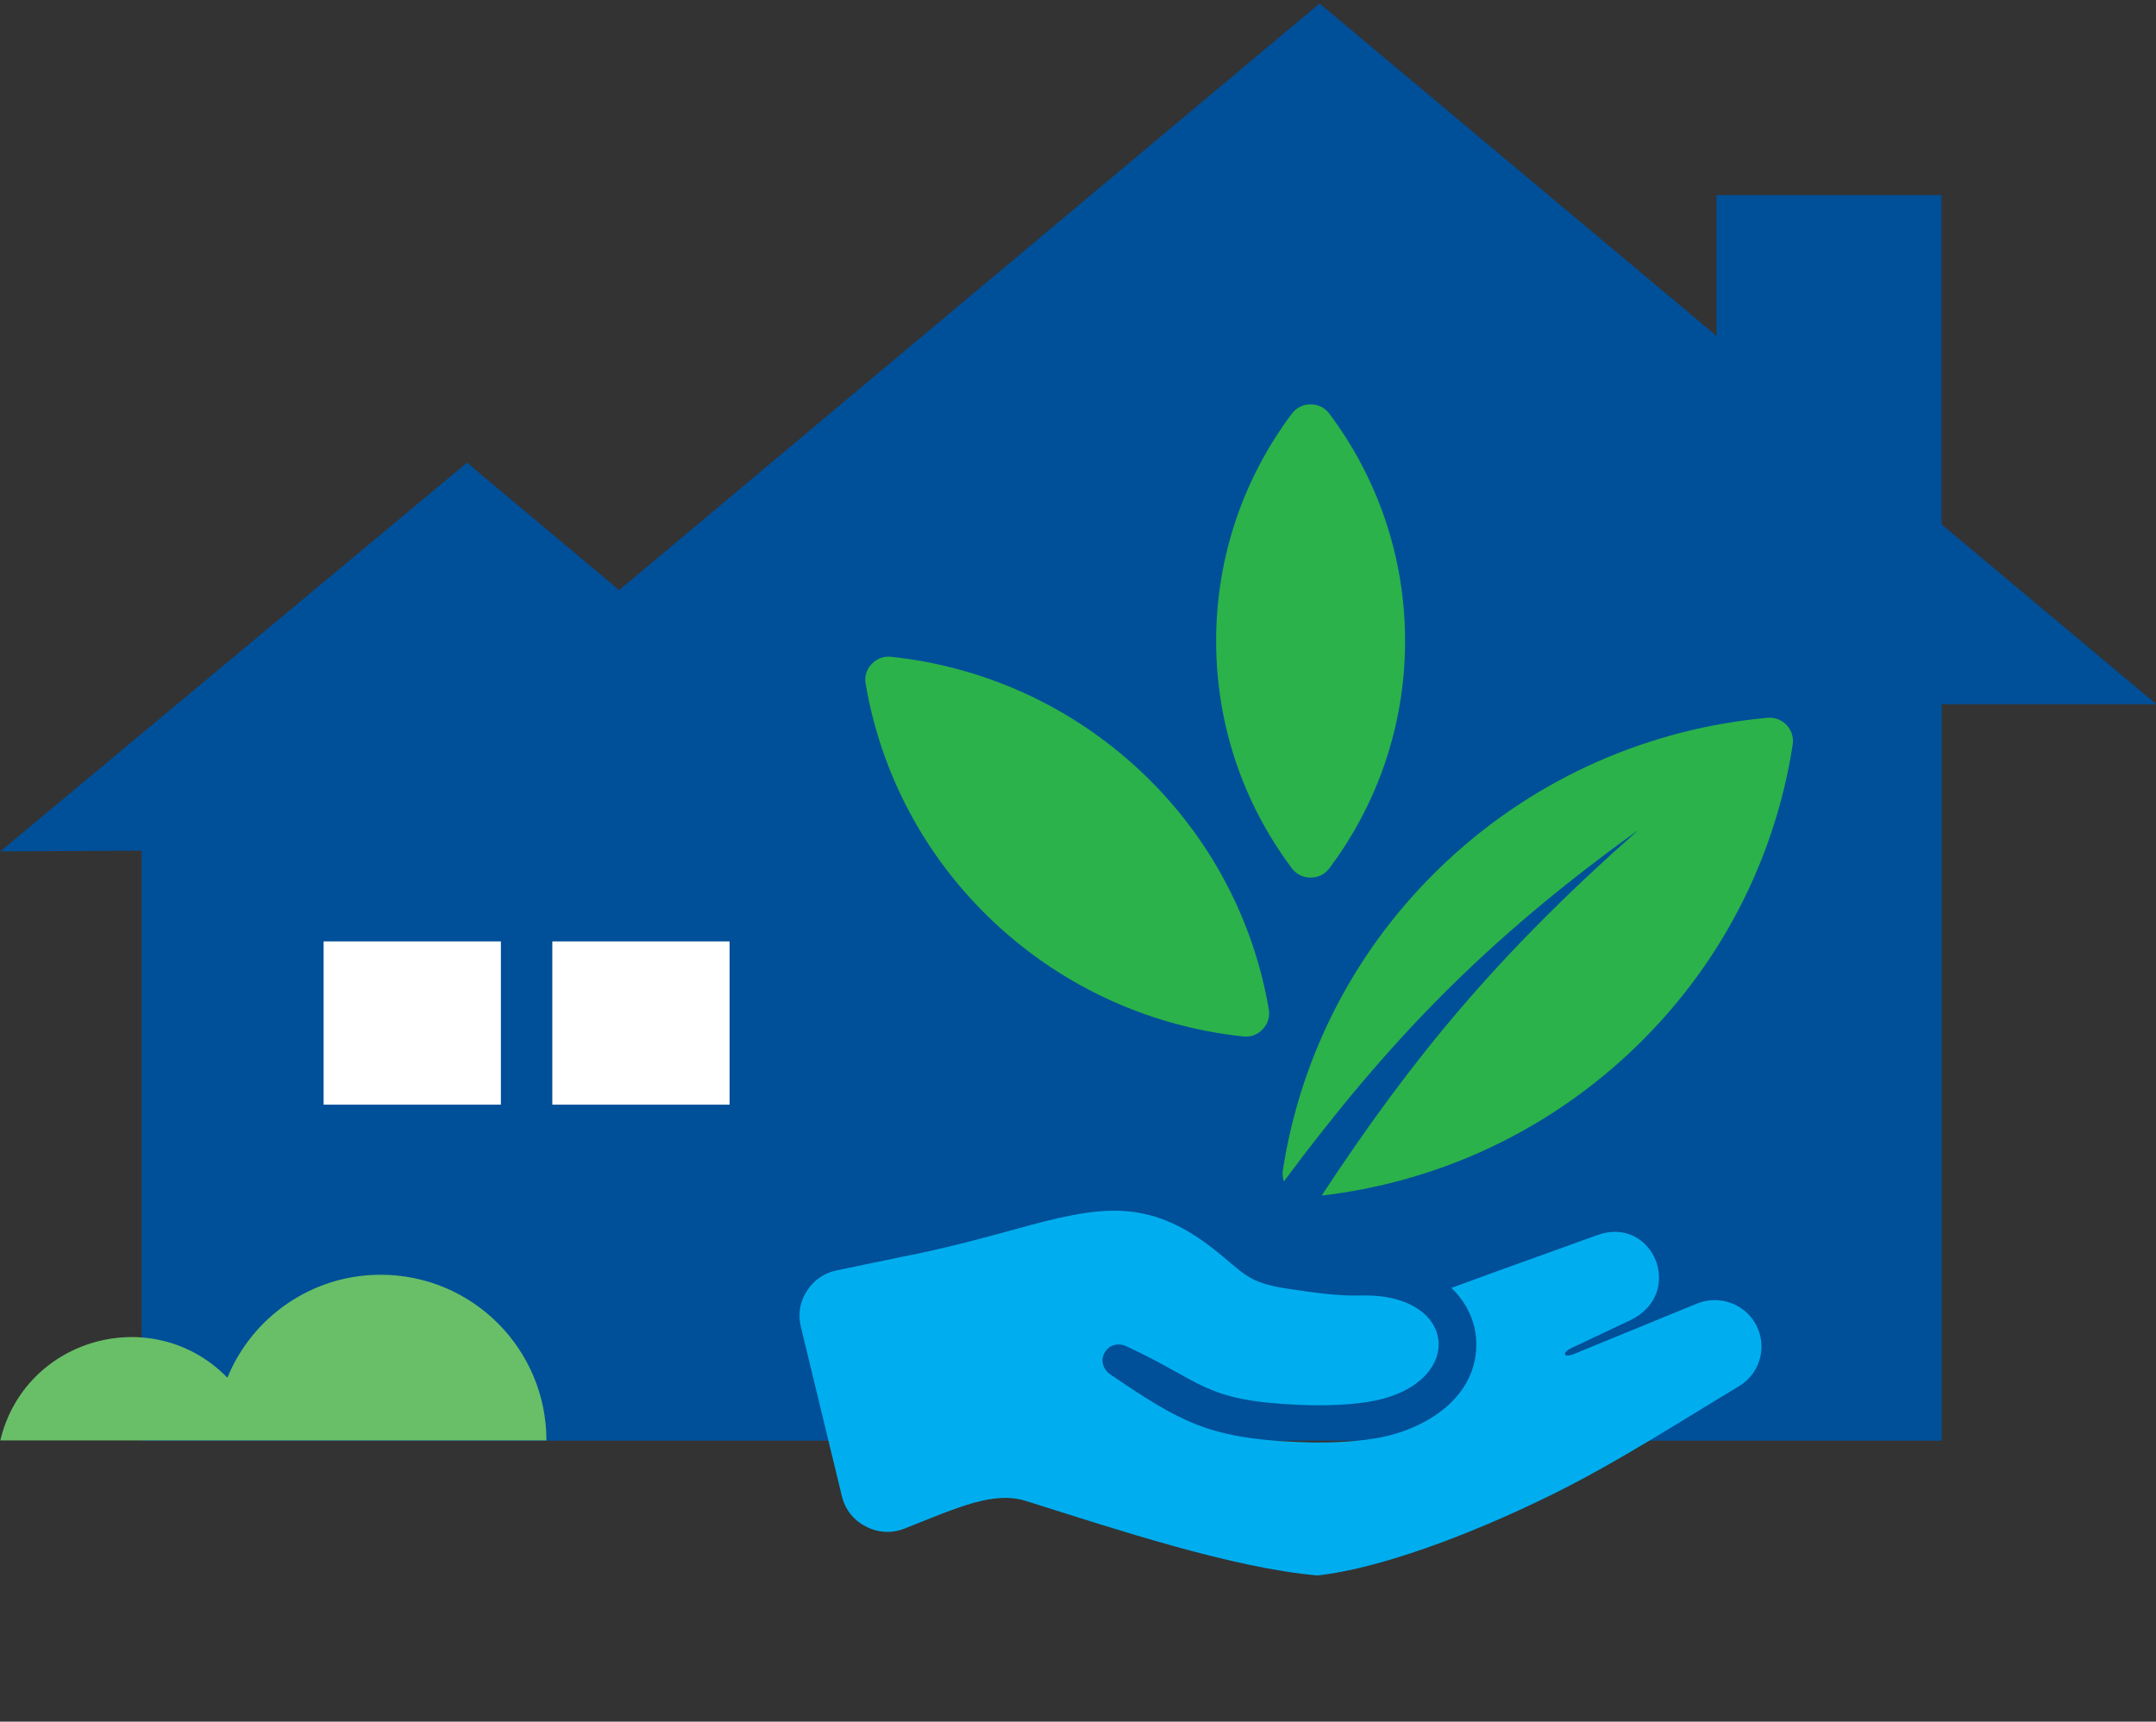 <?xml version="1.0" encoding="utf-8"?>
<!-- Generator: Adobe Illustrator 23.1.0, SVG Export Plug-In . SVG Version: 6.00 Build 0)  -->
<svg version="1.1" id="Layer_1" xmlns="http://www.w3.org/2000/svg" xmlns:xlink="http://www.w3.org/1999/xlink" x="0px" y="0px"
	 viewBox="0 0 293 234" style="enable-background:new 0 0 293 234;" xml:space="preserve">
<rect x="0" y="0" width="293" height="234" fill="#333333" stroke="none"/>
<style type="text/css">
	.st0{fill:#FFFFFF;}
	.st1{fill:#004F99;}
	.st2{clip-path:url(#SVGID_2_);fill:#00AEEF;}
	.st3{clip-path:url(#SVGID_2_);fill:#2BB24A;}
	.st4{clip-path:url(#SVGID_2_);fill:#68BF67;}
</style>
<rect x="37.19" y="117.36" class="st0" width="71.48" height="42.29"/>
<path class="st1" d="M43.98,127.95h24.09v22.19H43.98V127.95z M75.06,127.95h24.09v22.19H75.06V127.95z M179.33,0.47L84.14,80.2
	L63.47,62.88L0.04,115.72l19.2-0.1v80.19H94.8h24.75h42.81h33.95h53.3h14.26V95.71h29.18l-29.19-24.44V26.52h-30.59v19.13
	L179.33,0.47z"/>
<g>
	<defs>
		<rect id="SVGID_1_" x="0.04" y="0.47" width="293" height="213.68"/>
	</defs>
	<clipPath id="SVGID_2_">
		<use xlink:href="#SVGID_1_"  style="overflow:visible;"/>
	</clipPath>
	<path class="st2" d="M197.24,175.05c7.42-2.74,13.2-4.76,19.79-7.17c7.63-2.78,12.12,7.97,4.47,11.59l-7.94,3.75
		c-1.33,0.63-1.13,1.41,0.34,0.81l16.71-6.85c3.25-1.32,6.97,0.21,8.3,3.44c1.21,2.93,0.04,6.24-2.62,7.82
		c-6.76,4.01-16.35,10.27-25.56,14.79c-11.21,5.51-23.41,10-31.68,10.9c-11.54-1.01-27.06-6.17-39.61-10.12
		c-4.33-1.36-9.01,0.75-16.43,3.72c-1.78,0.71-3.6,0.63-5.31-0.24c-1.71-0.87-2.83-2.29-3.29-4.14c-1.79-7.34-3.8-15.73-5.57-23.01
		c-0.42-1.73-0.15-3.37,0.81-4.87c0.96-1.5,2.33-2.45,4.09-2.81l8.89-1.85c2.7-0.51,5.51-1.16,8.41-1.89
		c2.5-0.63,4.74-1.24,6.98-1.86c11.32-3.13,17.87-4.41,26.99,2.76c4.04,3.18,4.4,4.51,9.99,5.34c3.41,0.51,6.78,1.01,9.96,0.92
		c6.83-0.18,10.4,2.98,10.55,6.41c0.14,3.33-2.92,6.92-9.32,8c-3.12,0.53-6.69,0.59-9.96,0.44c-12.67-0.59-12.7-3.09-23.13-7.94
		c-2.6-1.21-4.63,2.18-2.13,3.87c9.36,6.36,13.27,8.58,25.03,9.12c3.64,0.17,7.46,0.1,11.06-0.51c6.71-1.14,13.88-5.61,13.56-13.21
		C200.5,179.47,199.24,176.96,197.24,175.05"/>
	<path class="st3" d="M175.55,118c-6.46-8.63-10.28-19.31-10.28-30.88c0-11.57,3.82-22.26,10.28-30.88
		c0.62-0.83,1.52-1.28,2.56-1.28s1.94,0.45,2.56,1.28c6.46,8.63,10.28,19.31,10.28,30.88c0,11.57-3.82,22.26-10.28,30.88
		c-0.62,0.83-1.52,1.28-2.56,1.28S176.17,118.83,175.55,118 M174.34,159.05c2.4-15.52,9.85-30.39,22.26-41.98
		c12.41-11.6,27.82-18.07,43.58-19.51c2.07-0.19,3.76,1.6,3.45,3.64c-2.4,15.52-9.85,30.39-22.26,41.98
		c-11.94,11.15-26.64,17.56-41.76,19.32c12.42-18.9,23.99-32.83,42.92-49.58l-0.02-0.01c-20.83,15.01-33.88,28.66-48.03,47.66
		C174.31,160.1,174.25,159.58,174.34,159.05 M172.43,137.19c-2.05-12.02-7.92-23.5-17.55-32.5c-9.64-9-21.54-14.12-33.75-15.42
		c-1.03-0.11-1.96,0.23-2.67,0.98c-0.71,0.75-1,1.69-0.82,2.7c2.05,12.02,7.92,23.5,17.55,32.5c9.64,9,21.54,14.12,33.75,15.42
		c1.03,0.11,1.96-0.23,2.67-0.98C172.31,139.14,172.6,138.2,172.43,137.19"/>
	<path class="st4" d="M30.9,187.25c3.36-8.21,11.42-13.99,20.84-13.99c12.44,0,22.52,10.08,22.52,22.52H0.04
		C3.37,181.77,20.86,176.96,30.9,187.25"/>
</g>
</svg>
